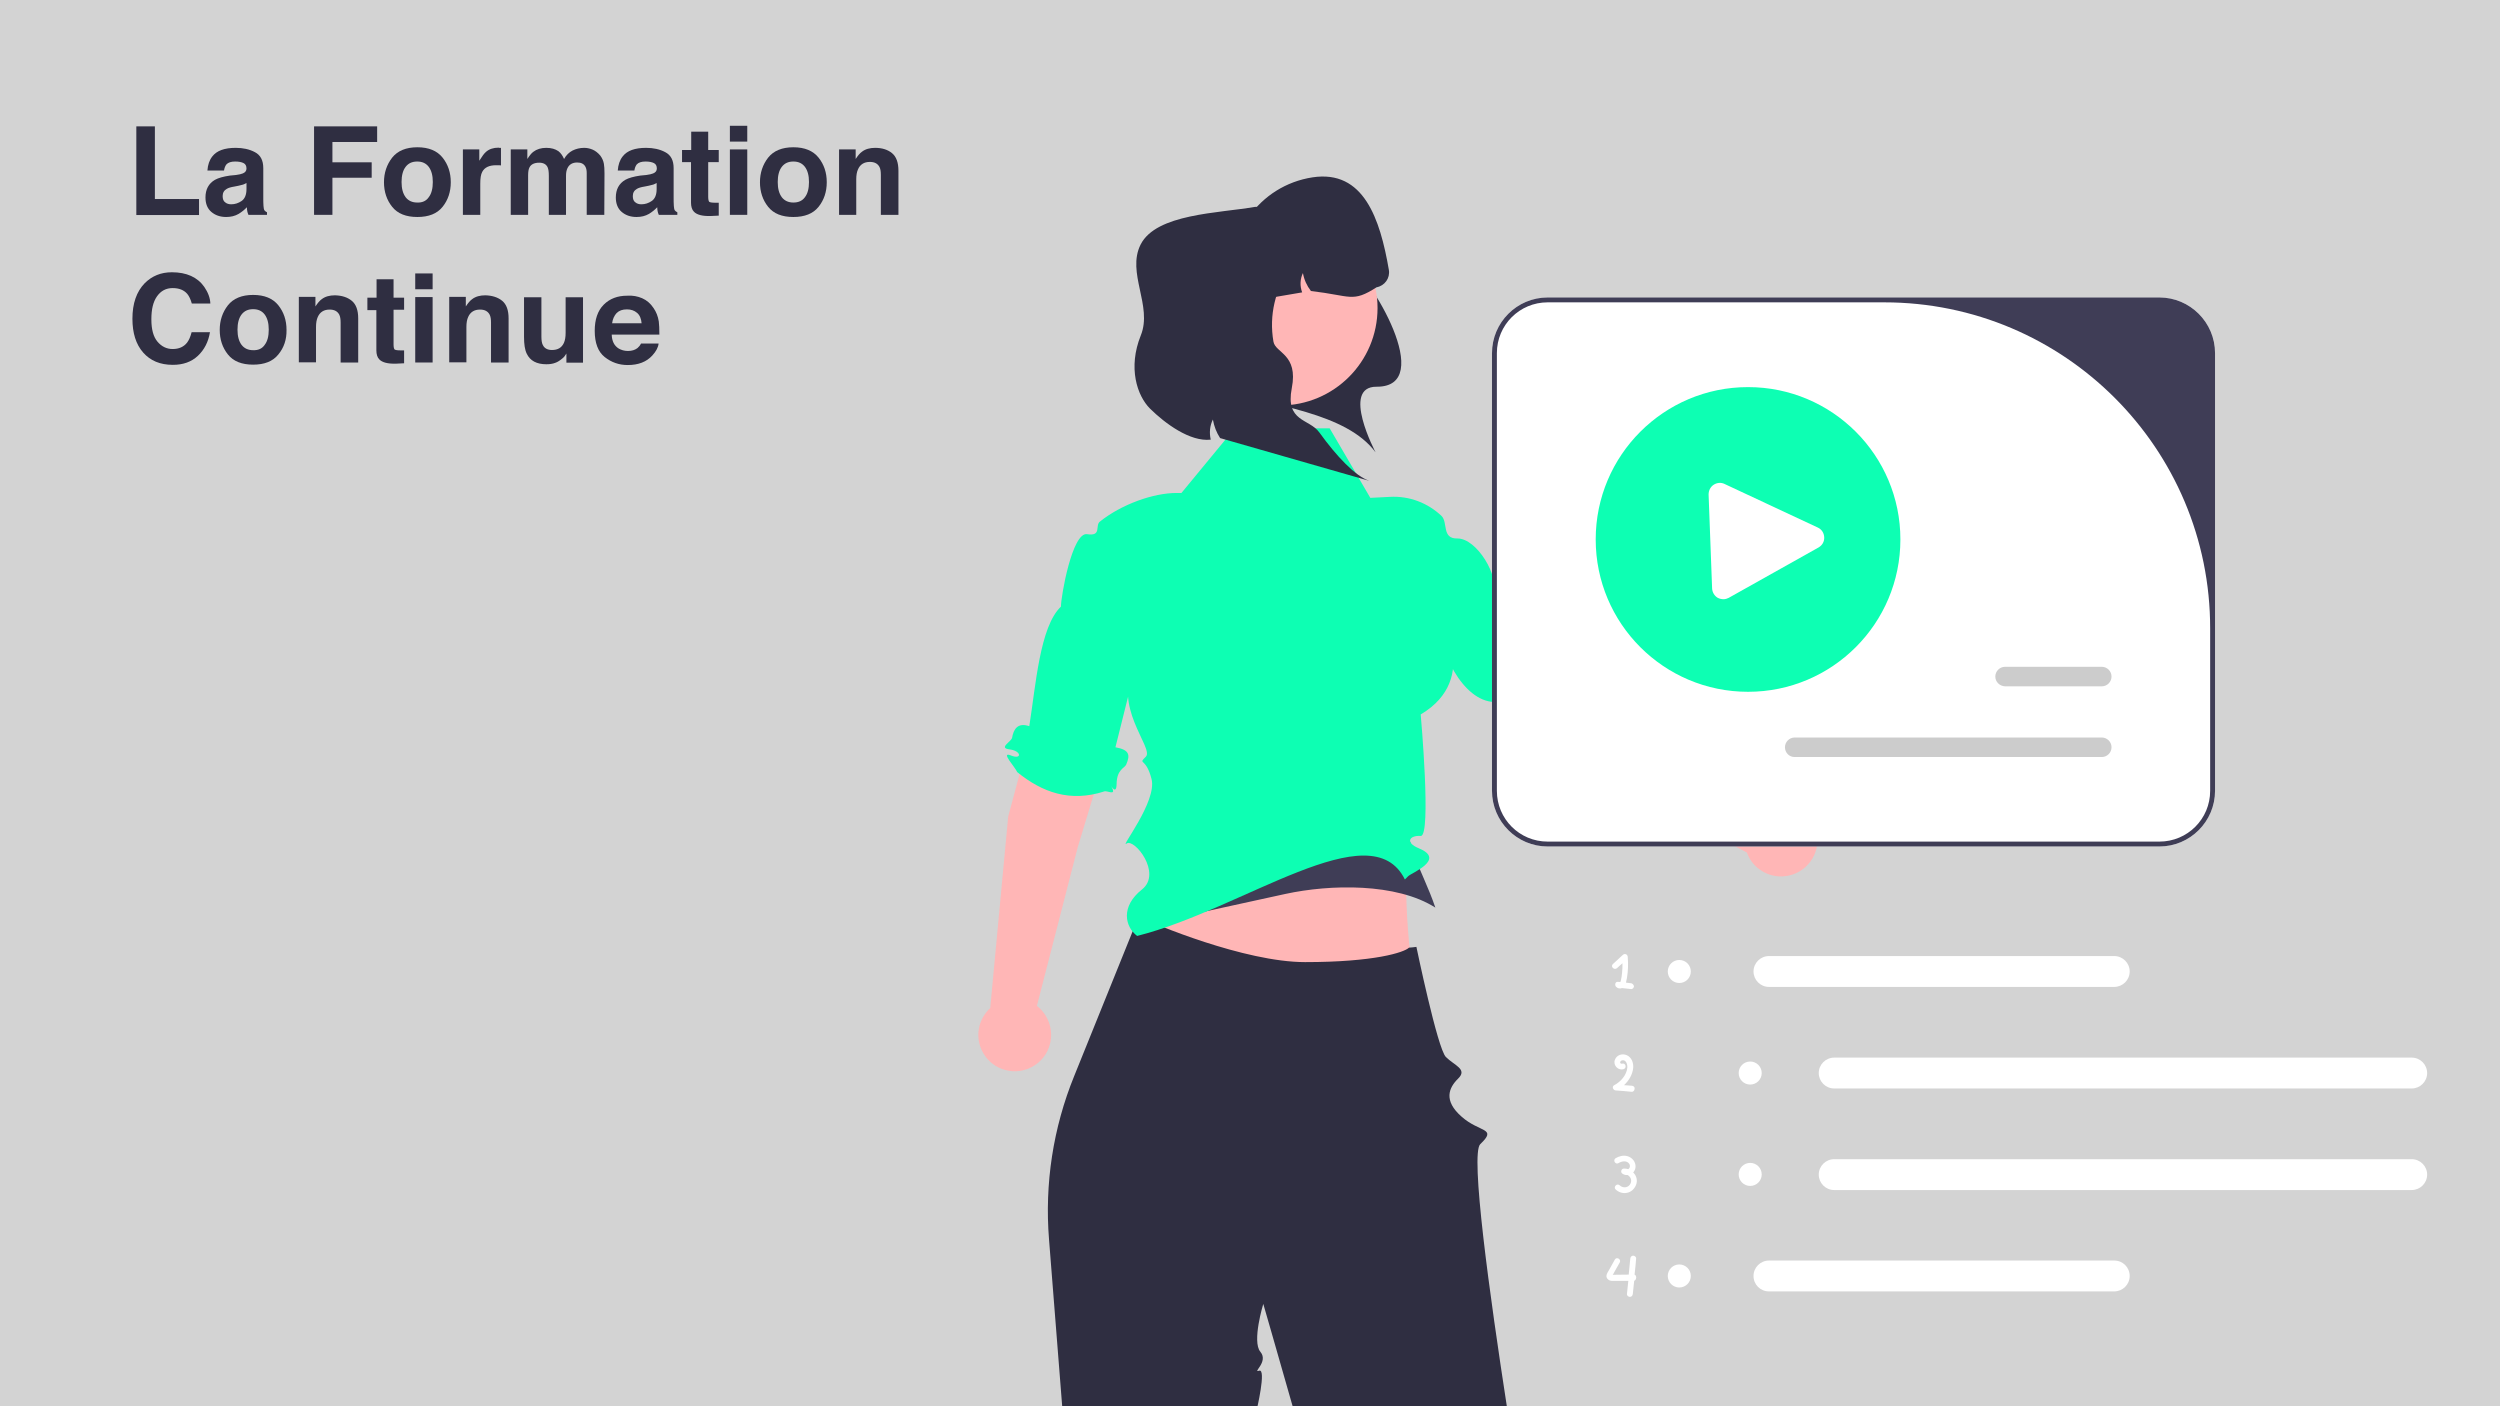 <?xml version="1.0" encoding="UTF-8"?>
<!-- Generator: Adobe Illustrator 27.3.1, SVG Export Plug-In . SVG Version: 6.00 Build 0)  -->
<svg xmlns="http://www.w3.org/2000/svg" xmlns:xlink="http://www.w3.org/1999/xlink" version="1.1" id="Calque_1" x="0px" y="0px" viewBox="0 0 1280 720" style="enable-background:new 0 0 1280 720;" xml:space="preserve">
<style type="text/css">
	.st0{fill:#D3D3D3;}
	.st1{fill:#2F2E41;}
	.st2{fill:#FFB6B6;}
	.st3{fill:#3F3D56;}
	.st4{fill:#FFFFFF;}
	.st5{fill:#0DFFB3;}
	.st6{fill:#CCCCCC;}
</style>
<rect class="st0" width="1280" height="720"></rect>
<g>
	<path class="st1" d="M69.8,64.7h9.5v37.2h22.6v8.2H69.8V64.7z"></path>
	<path class="st1" d="M120.8,89.6c1.6-0.2,2.8-0.5,3.5-0.8c1.3-0.5,1.9-1.4,1.9-2.5c0-1.4-0.5-2.3-1.5-2.8c-1-0.5-2.4-0.8-4.3-0.8   c-2.1,0-3.6,0.5-4.5,1.5c-0.6,0.8-1,1.8-1.2,3.1h-8.5c0.2-2.9,1-5.3,2.5-7.2c2.3-3,6.3-4.4,12-4.4c3.7,0,7,0.7,9.8,2.2   c2.9,1.5,4.3,4.2,4.3,8.2v15.4c0,1.1,0,2.4,0.1,3.9c0.1,1.1,0.2,1.9,0.5,2.3c0.3,0.4,0.7,0.7,1.3,1v1.3h-9.5   c-0.3-0.7-0.5-1.3-0.6-1.9c-0.1-0.6-0.2-1.3-0.2-2c-1.2,1.3-2.6,2.4-4.2,3.4c-1.9,1.1-4,1.6-6.4,1.6c-3.1,0-5.6-0.9-7.6-2.6   c-2-1.7-3-4.2-3-7.4c0-4.1,1.6-7.1,4.8-9c1.8-1,4.3-1.7,7.7-2.2L120.8,89.6z M126.2,93.7c-0.6,0.3-1.1,0.6-1.7,0.8   c-0.6,0.2-1.4,0.4-2.4,0.6l-2,0.4c-1.9,0.3-3.2,0.7-4,1.2c-1.4,0.8-2.1,2-2.1,3.7c0,1.5,0.4,2.6,1.3,3.2c0.8,0.7,1.9,1,3.1,1   c1.9,0,3.7-0.6,5.3-1.7c1.6-1.1,2.5-3.1,2.5-6.1V93.7z"></path>
	<path class="st1" d="M160.8,64.7h32.3v8h-22.9v10.4h20.1V91h-20.1v19h-9.4V64.7z"></path>
	<path class="st1" d="M226.6,105.9c-2.8,3.5-7.1,5.2-12.9,5.2c-5.8,0-10.1-1.7-12.9-5.2c-2.8-3.5-4.2-7.7-4.2-12.6   c0-4.8,1.4-9,4.2-12.6c2.8-3.5,7.1-5.3,12.9-5.3c5.8,0,10.1,1.8,12.9,5.3c2.8,3.5,4.2,7.7,4.2,12.6   C230.8,98.2,229.4,102.4,226.6,105.9z M219.5,101c1.4-1.8,2.1-4.4,2.1-7.8s-0.7-5.9-2.1-7.8c-1.4-1.8-3.3-2.7-5.9-2.7   c-2.6,0-4.5,0.9-5.9,2.7c-1.4,1.8-2.1,4.4-2.1,7.8s0.7,5.9,2.1,7.8c1.4,1.8,3.4,2.7,5.9,2.7C216.2,103.8,218.2,102.9,219.5,101z"></path>
	<path class="st1" d="M255.7,75.7c0.1,0,0.4,0,0.8,0v9c-0.6-0.1-1-0.1-1.5-0.1s-0.8,0-1,0c-3.5,0-5.9,1.1-7.1,3.4   c-0.7,1.3-1,3.3-1,6v16H237V76.5h8.4v5.8c1.4-2.2,2.5-3.8,3.5-4.6c1.6-1.4,3.8-2.1,6.4-2.1C255.4,75.7,255.6,75.7,255.7,75.7z"></path>
	<path class="st1" d="M303.4,76.6c1.4,0.6,2.7,1.6,3.9,3c0.9,1.2,1.6,2.6,1.9,4.3c0.2,1.1,0.3,2.8,0.3,5l-0.1,21.1h-9V88.6   c0-1.3-0.2-2.3-0.6-3.1c-0.8-1.6-2.2-2.3-4.3-2.3c-2.4,0-4.1,1-5,3c-0.5,1.1-0.7,2.3-0.7,3.8v20H281V90c0-2-0.2-3.4-0.6-4.3   c-0.7-1.6-2.2-2.4-4.3-2.4c-2.5,0-4.2,0.8-5,2.4c-0.5,0.9-0.7,2.3-0.7,4.1V110h-8.9V76.5h8.5v4.9c1.1-1.7,2.1-3,3.1-3.7   c1.7-1.3,3.9-2,6.6-2c2.6,0,4.6,0.6,6.2,1.7c1.3,1,2.2,2.4,2.9,4c1.1-2,2.6-3.4,4.3-4.3c1.8-0.9,3.8-1.4,6-1.4   C300.5,75.7,302,76,303.4,76.6z"></path>
	<path class="st1" d="M330.9,89.6c1.6-0.2,2.8-0.5,3.5-0.8c1.3-0.5,1.9-1.4,1.9-2.5c0-1.4-0.5-2.3-1.5-2.8c-1-0.5-2.4-0.8-4.3-0.8   c-2.1,0-3.6,0.5-4.5,1.5c-0.6,0.8-1,1.8-1.2,3.1h-8.5c0.2-2.9,1-5.3,2.5-7.2c2.3-3,6.3-4.4,12-4.4c3.7,0,7,0.7,9.8,2.2   c2.9,1.5,4.3,4.2,4.3,8.2v15.4c0,1.1,0,2.4,0.1,3.9c0.1,1.1,0.2,1.9,0.5,2.3s0.7,0.7,1.3,1v1.3h-9.5c-0.3-0.7-0.5-1.3-0.6-1.9   s-0.2-1.3-0.2-2c-1.2,1.3-2.6,2.4-4.2,3.4c-1.9,1.1-4,1.6-6.4,1.6c-3.1,0-5.6-0.9-7.6-2.6c-2-1.7-3-4.2-3-7.4c0-4.1,1.6-7.1,4.8-9   c1.8-1,4.3-1.7,7.7-2.2L330.9,89.6z M336.2,93.7c-0.6,0.3-1.1,0.6-1.7,0.8c-0.6,0.2-1.4,0.4-2.4,0.6l-2,0.4c-1.9,0.3-3.2,0.7-4,1.2   c-1.4,0.8-2.1,2-2.1,3.7c0,1.5,0.4,2.6,1.3,3.2c0.8,0.7,1.9,1,3.1,1c1.9,0,3.7-0.6,5.3-1.7c1.6-1.1,2.5-3.1,2.5-6.1V93.7z"></path>
	<path class="st1" d="M349.2,83v-6.2h4.7v-9.4h8.7v9.4h5.4V83h-5.4v17.7c0,1.4,0.2,2.2,0.5,2.6c0.3,0.3,1.4,0.5,3.2,0.5   c0.3,0,0.5,0,0.8,0s0.6,0,0.9,0v6.6l-4.2,0.2c-4.1,0.1-7-0.6-8.5-2.2c-1-1-1.5-2.6-1.5-4.6V83H349.2z"></path>
	<path class="st1" d="M382.6,72.5h-8.9v-8.1h8.9V72.5z M373.7,76.5h8.9V110h-8.9V76.5z"></path>
	<path class="st1" d="M419.1,105.9c-2.8,3.5-7.1,5.2-12.9,5.2s-10.1-1.7-12.9-5.2c-2.8-3.5-4.2-7.7-4.2-12.6c0-4.8,1.4-9,4.2-12.6   c2.8-3.5,7.1-5.3,12.9-5.3s10.1,1.8,12.9,5.3c2.8,3.5,4.2,7.7,4.2,12.6C423.3,98.2,421.9,102.4,419.1,105.9z M412.1,101   c1.4-1.8,2.1-4.4,2.1-7.8s-0.7-5.9-2.1-7.8c-1.4-1.8-3.3-2.7-5.9-2.7s-4.5,0.9-5.9,2.7c-1.4,1.8-2.1,4.4-2.1,7.8s0.7,5.9,2.1,7.8   c1.4,1.8,3.4,2.7,5.9,2.7S410.7,102.9,412.1,101z"></path>
	<path class="st1" d="M456.7,78.4c2.2,1.8,3.3,4.8,3.3,9V110h-9V89.6c0-1.8-0.2-3.1-0.7-4.1c-0.9-1.7-2.5-2.6-4.9-2.6   c-3,0-5,1.3-6.1,3.8c-0.6,1.3-0.9,3-0.9,5.1V110h-8.8V76.5h8.5v4.9c1.1-1.7,2.2-3,3.2-3.7c1.8-1.4,4.1-2,6.8-2   C451.6,75.7,454.5,76.6,456.7,78.4z"></path>
	<path class="st1" d="M74.1,145c3.7-3.7,8.3-5.6,13.9-5.6c7.5,0,13.1,2.5,16.6,7.5c1.9,2.8,3,5.6,3.1,8.5h-9.5   c-0.6-2.2-1.4-3.8-2.3-4.9c-1.7-2-4.2-3-7.5-3c-3.4,0-6,1.4-8,4.2s-2.9,6.7-2.9,11.8s1,8.9,3.1,11.4c2.1,2.5,4.7,3.8,7.8,3.8   c3.2,0,5.7-1.1,7.4-3.3c0.9-1.2,1.7-2.9,2.3-5.3h9.4c-0.8,4.9-2.9,9-6.2,12.1s-7.6,4.6-12.8,4.6c-6.5,0-11.5-2.1-15.2-6.3   c-3.7-4.2-5.5-10-5.5-17.3C67.8,155.4,69.9,149.3,74.1,145z"></path>
	<path class="st1" d="M142.5,181.5c-2.8,3.5-7.1,5.2-12.9,5.2c-5.8,0-10.1-1.7-12.9-5.2c-2.8-3.5-4.2-7.7-4.2-12.6   c0-4.8,1.4-9,4.2-12.6c2.8-3.5,7.1-5.3,12.9-5.3c5.8,0,10.1,1.8,12.9,5.3c2.8,3.5,4.2,7.7,4.2,12.6   C146.8,173.8,145.4,178,142.5,181.5z M135.5,176.6c1.4-1.8,2.1-4.4,2.1-7.8s-0.7-5.9-2.1-7.8c-1.4-1.8-3.3-2.7-5.9-2.7   c-2.6,0-4.5,0.9-5.9,2.7c-1.4,1.8-2.1,4.4-2.1,7.8s0.7,5.9,2.1,7.8c1.4,1.8,3.4,2.7,5.9,2.7C132.2,179.4,134.2,178.5,135.5,176.6z"></path>
	<path class="st1" d="M180.1,154c2.2,1.8,3.3,4.8,3.3,9v22.6h-9v-20.4c0-1.8-0.2-3.1-0.7-4.1c-0.9-1.7-2.5-2.6-4.9-2.6   c-3,0-5,1.3-6.1,3.8c-0.6,1.3-0.9,3-0.9,5.1v18.1h-8.8v-33.5h8.5v4.9c1.1-1.7,2.2-3,3.2-3.7c1.8-1.4,4.1-2,6.8-2   C175.1,151.3,177.9,152.2,180.1,154z"></path>
	<path class="st1" d="M188.1,158.6v-6.2h4.7V143h8.7v9.4h5.4v6.2h-5.4v17.7c0,1.4,0.2,2.2,0.5,2.6c0.3,0.3,1.4,0.5,3.2,0.5   c0.3,0,0.5,0,0.8,0s0.6,0,0.9,0v6.6l-4.2,0.2c-4.1,0.1-7-0.6-8.5-2.2c-1-1-1.5-2.6-1.5-4.6v-20.6H188.1z"></path>
	<path class="st1" d="M221.5,148.1h-8.9V140h8.9V148.1z M212.6,152.1h8.9v33.5h-8.9V152.1z"></path>
	<path class="st1" d="M257.1,154c2.2,1.8,3.3,4.8,3.3,9v22.6h-9v-20.4c0-1.8-0.2-3.1-0.7-4.1c-0.9-1.7-2.5-2.6-4.9-2.6   c-3,0-5,1.3-6.1,3.8c-0.6,1.3-0.9,3-0.9,5.1v18.1h-8.8v-33.5h8.5v4.9c1.1-1.7,2.2-3,3.2-3.7c1.8-1.4,4.1-2,6.8-2   C252,151.3,254.9,152.2,257.1,154z"></path>
	<path class="st1" d="M277.2,152.1v20.2c0,1.9,0.2,3.3,0.7,4.3c0.8,1.7,2.4,2.6,4.7,2.6c3,0,5-1.2,6.1-3.6c0.6-1.3,0.9-3,0.9-5.2   v-18.2h8.9v33.5H290v-4.7c-0.1,0.1-0.3,0.4-0.6,0.9c-0.3,0.5-0.7,1-1.2,1.4c-1.4,1.2-2.7,2.1-4,2.5c-1.3,0.5-2.8,0.7-4.5,0.7   c-4.9,0-8.3-1.8-10-5.4c-1-2-1.4-4.9-1.4-8.7v-20.2H277.2z"></path>
	<path class="st1" d="M328.8,152.7c2.3,1,4.3,2.7,5.8,5c1.4,2,2.3,4.3,2.7,6.9c0.2,1.5,0.3,3.8,0.3,6.7h-24.4   c0.1,3.4,1.3,5.7,3.5,7.1c1.3,0.8,3,1.3,4.8,1.3c2,0,3.6-0.5,4.9-1.5c0.7-0.6,1.3-1.3,1.8-2.3h9c-0.2,2-1.3,4-3.2,6.1   c-3,3.3-7.2,4.9-12.6,4.9c-4.5,0-8.4-1.4-11.8-4.1s-5.1-7.2-5.1-13.4c0-5.8,1.5-10.3,4.6-13.4c3.1-3.1,7.1-4.6,12-4.6   C323.9,151.2,326.5,151.7,328.8,152.7z M315.7,160.3c-1.2,1.3-2,3-2.3,5.2h15.1c-0.2-2.3-0.9-4.1-2.3-5.3c-1.4-1.2-3.1-1.8-5.2-1.8   C318.7,158.4,317,159,315.7,160.3z"></path>
</g>
<path class="st2" d="M592.2,403.3c9.3,28.9,0.9,36-11.5,77.6l45.3,31.5l100.1,0.1c-6.8-30.8-7.5-65.9-4.6-103.5L592.2,403.3z"></path>
<path class="st3" d="M720.3,407.1L591,403.3c9.3,18.9,7.7,42.9-4.7,70.1l71.8-15.7c23-5,56.9-5.7,76.8,7v0  C728.1,444.6,717.5,431.6,720.3,407.1L720.3,407.1z"></path>
<path class="st1" d="M583,469.2c0,0,0.4,0.2,1.2,0.6c5.9,3,53,22.8,84,22.8c35.6,0,50.8-5,53.2-7.4c0.1,0,3.7-0.3,3.8-0.4  c0,0,10.8,52.1,15.1,56.4c4.3,4.3,11.2,6.2,6.3,11c-4.9,4.8-7.6,11.3,1.7,19.5c9.3,8.3,18.5,5.6,9.6,14.1  c-5.2,4.9,4.7,76.6,13.9,136.2H662.4c-9.2-32.3-15.6-54.4-15.6-54.4s-5.9,19.3-1.5,24.5c4.4,5.2-4.4,10.9-0.6,9.7  c3.8-1.2-1.3,20.2-1.3,20.2H544l-6.9-87.4c-2.3-28.5,2.1-57.2,12.9-83.7L583,469.2L583,469.2z"></path>
<g>
	<path class="st4" d="M905.7,489.5c-4.3,0-7.9,3.5-7.9,7.9c0,4.3,3.5,7.9,7.9,7.9h176.8c4.3,0,7.9-3.5,7.9-7.9   c0-4.3-3.5-7.9-7.9-7.9C1082.5,489.5,905.7,489.5,905.7,489.5z"></path>
	<path class="st4" d="M905.7,645.4c-4.3,0-7.9,3.5-7.9,7.9s3.5,7.9,7.9,7.9h176.8c4.3,0,7.9-3.5,7.9-7.9s-3.5-7.9-7.9-7.9H905.7z"></path>
	<path class="st4" d="M939.1,541.5c-4.3,0-7.9,3.5-7.9,7.9c0,4.3,3.5,7.9,7.9,7.9h295.7c4.3,0,7.9-3.5,7.9-7.9   c0-4.3-3.5-7.9-7.9-7.9H939.1z"></path>
	<path class="st4" d="M939.1,593.5c-4.3,0-7.9,3.5-7.9,7.9c0,4.3,3.5,7.9,7.9,7.9h295.7c4.3,0,7.9-3.5,7.9-7.9   c0-4.3-3.5-7.9-7.9-7.9H939.1z"></path>
	<circle class="st4" cx="859.8" cy="497.4" r="5.9"></circle>
	<circle class="st4" cx="859.8" cy="653.3" r="5.9"></circle>
	<circle class="st4" cx="896.1" cy="549.4" r="5.9"></circle>
	<circle class="st4" cx="896.1" cy="601.3" r="5.9"></circle>
	<path class="st4" d="M834.9,503.4l-2.4-0.3c0.2-0.8,0.3-1.6,0.5-2.4c0.6-3.6,0.7-7.2,0.4-10.8c-0.1-1.3-1.5-1.9-2.5-1l-5.1,4.7   c-1.4,1.3,0.7,3.3,2.1,2.1c0.9-0.8,1.8-1.7,2.8-2.5c0,1.6,0,3.3-0.2,4.9c-0.1,1.3-0.3,2.6-0.6,3.8c-0.1,0.3-0.1,0.6-0.3,0.9   c-0.4,0-0.8-0.1-1.2-0.1c-1.4-0.2-1.8,1.6-1,2.5c0.8,0.9,2,1.1,3.1,0.7l4.6,0.5c0.8,0.1,1.5-0.7,1.5-1.5   C836.3,504,835.7,503.4,834.9,503.4z M829.2,503.1C829.1,503.1,829.1,503.1,829.2,503.1C829.1,503.1,829.1,503.1,829.2,503.1z"></path>
	<path class="st4" d="M835.6,555.9c-1.4-0.1-2.7-0.2-4.1-0.3c2.5-2.3,4.4-5.5,4.7-8.9c0.2-2.5-0.8-5.3-3.2-6.4   c-2.4-1.1-5.3-0.2-6.2,2.4c-1,2.7,1.7,5.6,4.5,4.7c1.8-0.6,1-3.4-0.8-2.8c-0.4,0.1-0.9-0.1-1-0.6c0-0.5,0.5-1,1-1.1   c2-0.5,2.8,2.1,2.7,3.6c-0.3,3.9-3.4,7.4-6.7,9.1c-1.4,0.7-0.6,2.6,0.7,2.7c2.7,0.2,5.5,0.4,8.2,0.7c0.8,0.1,1.5-0.7,1.5-1.5   C837.1,556.6,836.4,556,835.6,555.9L835.6,555.9z"></path>
	<path class="st4" d="M836.2,600.3c1.2-1.3,1.5-3.2,0.9-4.8c-0.6-1.8-2.3-3.2-4.1-3.6c-2-0.5-4.1,0.1-5.8,1.1   c-1.6,1-0.1,3.5,1.5,2.5c1.6-1,4.2-1.5,5.5,0.4c0.4,0.7,0.5,1.7-0.1,2.3c-0.1,0.2-0.3,0.3-0.5,0.4c-0.7-0.2-1.3-0.3-2.1-0.3   c-1.5,0-2,2-0.7,2.7c0.8,0.5,1.6,0.7,2.5,0.6c1.5,0.8,2.3,2.5,1.6,4.2c-0.9,2.3-3.8,2.8-5.6,1.1c-1.4-1.3-3.4,0.8-2.1,2.1   c1.6,1.5,3.8,2.2,5.9,1.7c2.1-0.4,3.7-2,4.5-3.9C838.6,604.5,837.9,601.9,836.2,600.3L836.2,600.3z"></path>
	<path class="st4" d="M836.9,652.6c0.3-2.7,0.6-5.5,0.8-8.2c0.1-0.8-0.7-1.5-1.5-1.5c-0.9,0-1.4,0.7-1.5,1.5l-0.8,8.2   c-2.7,0-5.5,0.1-8.2,0.1c0,0,0,0,0,0l0,0l0.4-0.6c0.2-0.4,0.4-0.7,0.6-1.1l2.6-4.6c0.9-1.7-1.6-3.1-2.5-1.5c-1,1.8-2,3.6-3,5.4   c-0.5,0.9-1.2,1.8-1.3,2.9c-0.1,1.1,0.7,2,1.7,2.4c0.9,0.3,1.8,0.2,2.7,0.2l3.1,0c1.2,0,2.5,0,3.7,0c-0.2,2.2-0.5,4.4-0.7,6.7   c-0.1,0.8,0.7,1.5,1.5,1.5c0.9,0,1.4-0.7,1.5-1.5c0.2-2.2,0.5-4.5,0.7-6.7C838,655.2,838.1,653.1,836.9,652.6z M825.1,652.6   C825,652.6,825,652.5,825.1,652.6L825.1,652.6z"></path>
</g>
<path class="st2" d="M516.2,418l-9.2,98.1c-2.6,2.4-4.5,5.5-5.5,9.1c-2.6,10,3.5,20.2,13.4,22.7c10,2.6,20.2-3.5,22.7-13.4  c1.9-7.5-1-15-6.7-19.5l20.9-81.2l40-131.9c3.7-11.7-3.2-24.1-15.1-27.1h0c-11.3-2.9-22.9,3.8-26,15.1L516.2,418L516.2,418z"></path>
<path class="st2" d="M894.4,436.5c1.2,3.3,3.3,6.3,6.3,8.5c8.2,6.2,19.9,4.5,26.1-3.7c6.2-8.2,4.5-19.9-3.7-26.1  c-6.2-4.6-14.3-4.8-20.6-1.2l-67-50.4L729,276.3c-9.4-7.9-23.5-6.2-30.9,3.6v0c-7,9.4-5.2,22.6,4,29.8l105.1,80.9L894.4,436.5z"></path>
<path class="st5" d="M632.1,219.4l-27.2,33h-2.5c-11.9,0-28.2,5.8-39.3,14.7c-2.5,2,1.1,7.6-6.5,6.4c-7.6-1.2-13.4,31.8-13.4,37.1  c-10.8,10.2-12.9,40.4-16.2,61.2c-6.2-2.1-8.1,1.9-8.8,5.9c-0.4,2.1-7.3,5.3-1.2,6c6.1,0.8,6.3,5.4,0.6,3.1  c-5.7-2.3,2.3,6.1,3.2,8.5c12.8,10.4,27.1,15.6,44.6,9.9c1.4-0.6,6.2,2.5,3.9-2c-2.3-4.5,2.3,5.7,2.4-1.8c0.1-7.5,4.1-8.1,4.9-9.9  c2.2-5.1,1.6-7.6-5.5-8.9l10.6-42.4c-13.2,20.7,9.3,42.8,5,47.2c-4.3,4.3,0,0,2.9,11.5c2.9,11.5-16.6,35.8-12.8,33  c3.9-2.9,18.4,15.2,7.9,23.5c-11.1,8.8-8.7,19.1-2.5,23.8c54.2-13.6,119.8-64.1,137.1-28.9c0,0,0.6-0.6,1.7-1.7  c1.7-1.7,19.3-8.5,5.6-14.2c-7.6-3.1-4.8-6.8,0.8-6.4s0-62.2,0-62.2c31.5-18.7,8.9-52.2,8.9-52.2c-0.3,20.2,12.9,45.2,28.5,45.8V305  c3.1-10.1-8.8-29.4-18.6-29.3c-8.2,0.2-4.7-8.3-8.2-11.6c-6.9-6.5-16.3-10.3-26.5-9.7l-9.9,0.5l-20.8-35.6L632.1,219.4L632.1,219.4z  "></path>
<path class="st1" d="M617.8,198.5L602.8,159l22.7-28.4c0,0,45.4-7.8,64.6,3.6c11.5,6.9,45.7,64,14.7,63.8  c-18.4-0.1-0.5,33.6-0.5,33.6C689.4,211.5,653,207.7,617.8,198.5L617.8,198.5z"></path>
<circle class="st2" cx="655.4" cy="157.7" r="49.9"></circle>
<path class="st1" d="M639.6,110.8c7.3-10.4,18.8-17.9,32.4-20c26.2-4,34.6,21.2,39.1,47.4v0c0.7,4.2-2.1,8.1-6.3,8.9  c-12.5,8-12.9,4.3-33.6,1.9c-2.1-2.7-3.5-5.8-4.1-9.2c-1.5,3.1-1.6,6.7-0.4,9.9l-34,5.8l-1.5-8.5  C629.2,133.8,632.5,120.9,639.6,110.8z"></path>
<path class="st1" d="M652,174.9c1,5.9,12.8,6.4,9.4,23.8s8.9,15.5,14.1,22.7c8.8,12.2,18.3,22.3,25.6,24.8l-76.4-21.9  c-1.9-2.9-3.1-6.1-3.7-9.5c-1.6,3.2-1.9,6.9-1.1,10.3c-10.6,1.2-23.4-8.3-31.1-15.9c-6.6-6.6-11.4-20.9-4.7-37.5  c6.1-15.1-7.4-32-0.1-46.5c8-15.8,39.9-16,58.7-19.3l41.2,0.6c7.4,1,13.9,4.7,18.6,10.1c-3.3-0.1-6.6,0.1-9.9,0.7  C665.5,121.9,647.3,147.7,652,174.9L652,174.9z"></path>
<path class="st4" d="M792.4,433.4c-15.7,0-28.5-12.8-28.5-28.5V180.8c0-15.7,12.8-28.5,28.5-28.5h313.2c15.7,0,28.5,12.8,28.5,28.5  v224.1c0,15.7-12.8,28.5-28.5,28.5L792.4,433.4L792.4,433.4z"></path>
<path class="st3" d="M792.4,433.4c-15.7,0-28.5-12.8-28.5-28.5V180.8c0-15.7,12.8-28.5,28.5-28.5h313.2c15.7,0,28.5,12.8,28.5,28.5  v224.1c0,15.7-12.8,28.5-28.5,28.5L792.4,433.4L792.4,433.4z M964.7,154.8H792.4c-14.4,0-26,11.6-26,26v224.1c0,14.4,11.6,26,26,26  h313.2c14.4,0,26-11.6,26-26v-83.1C1131.7,229.6,1056.9,154.8,964.7,154.8L964.7,154.8z"></path>
<g>
	<g>
		<path class="st6" d="M1021.6,346.4c0-2.7,2.2-5,5-5h49.5c2.7,0,5,2.2,5,5c0,2.7-2.2,5-5,5h-49.5    C1023.8,351.3,1021.6,349.1,1021.6,346.4z"></path>
		<path class="st6" d="M913.9,382.6c0-2.7,2.2-5,5-5h157.2c2.7,0,5,2.2,5,5c0,2.7-2.2,5-5,5H918.8    C916.1,387.6,913.9,385.4,913.9,382.6z"></path>
	</g>
	<circle class="st5" cx="895" cy="276.2" r="78"></circle>
	<path class="st4" d="M882.5,306.8c0.9,0,1.8-0.3,2.6-0.7l46-25.8c1.9-1.1,3-3,2.9-5.2c-0.1-2.2-1.3-4.1-3.3-5L883,247.8   c-1.8-0.9-3.9-0.7-5.6,0.4c-1.7,1.1-2.6,3-2.6,5l1.8,48.1c0.1,2,1.2,3.8,2.9,4.8C880.5,306.6,881.5,306.8,882.5,306.8L882.5,306.8z   "></path>
</g>
</svg>
